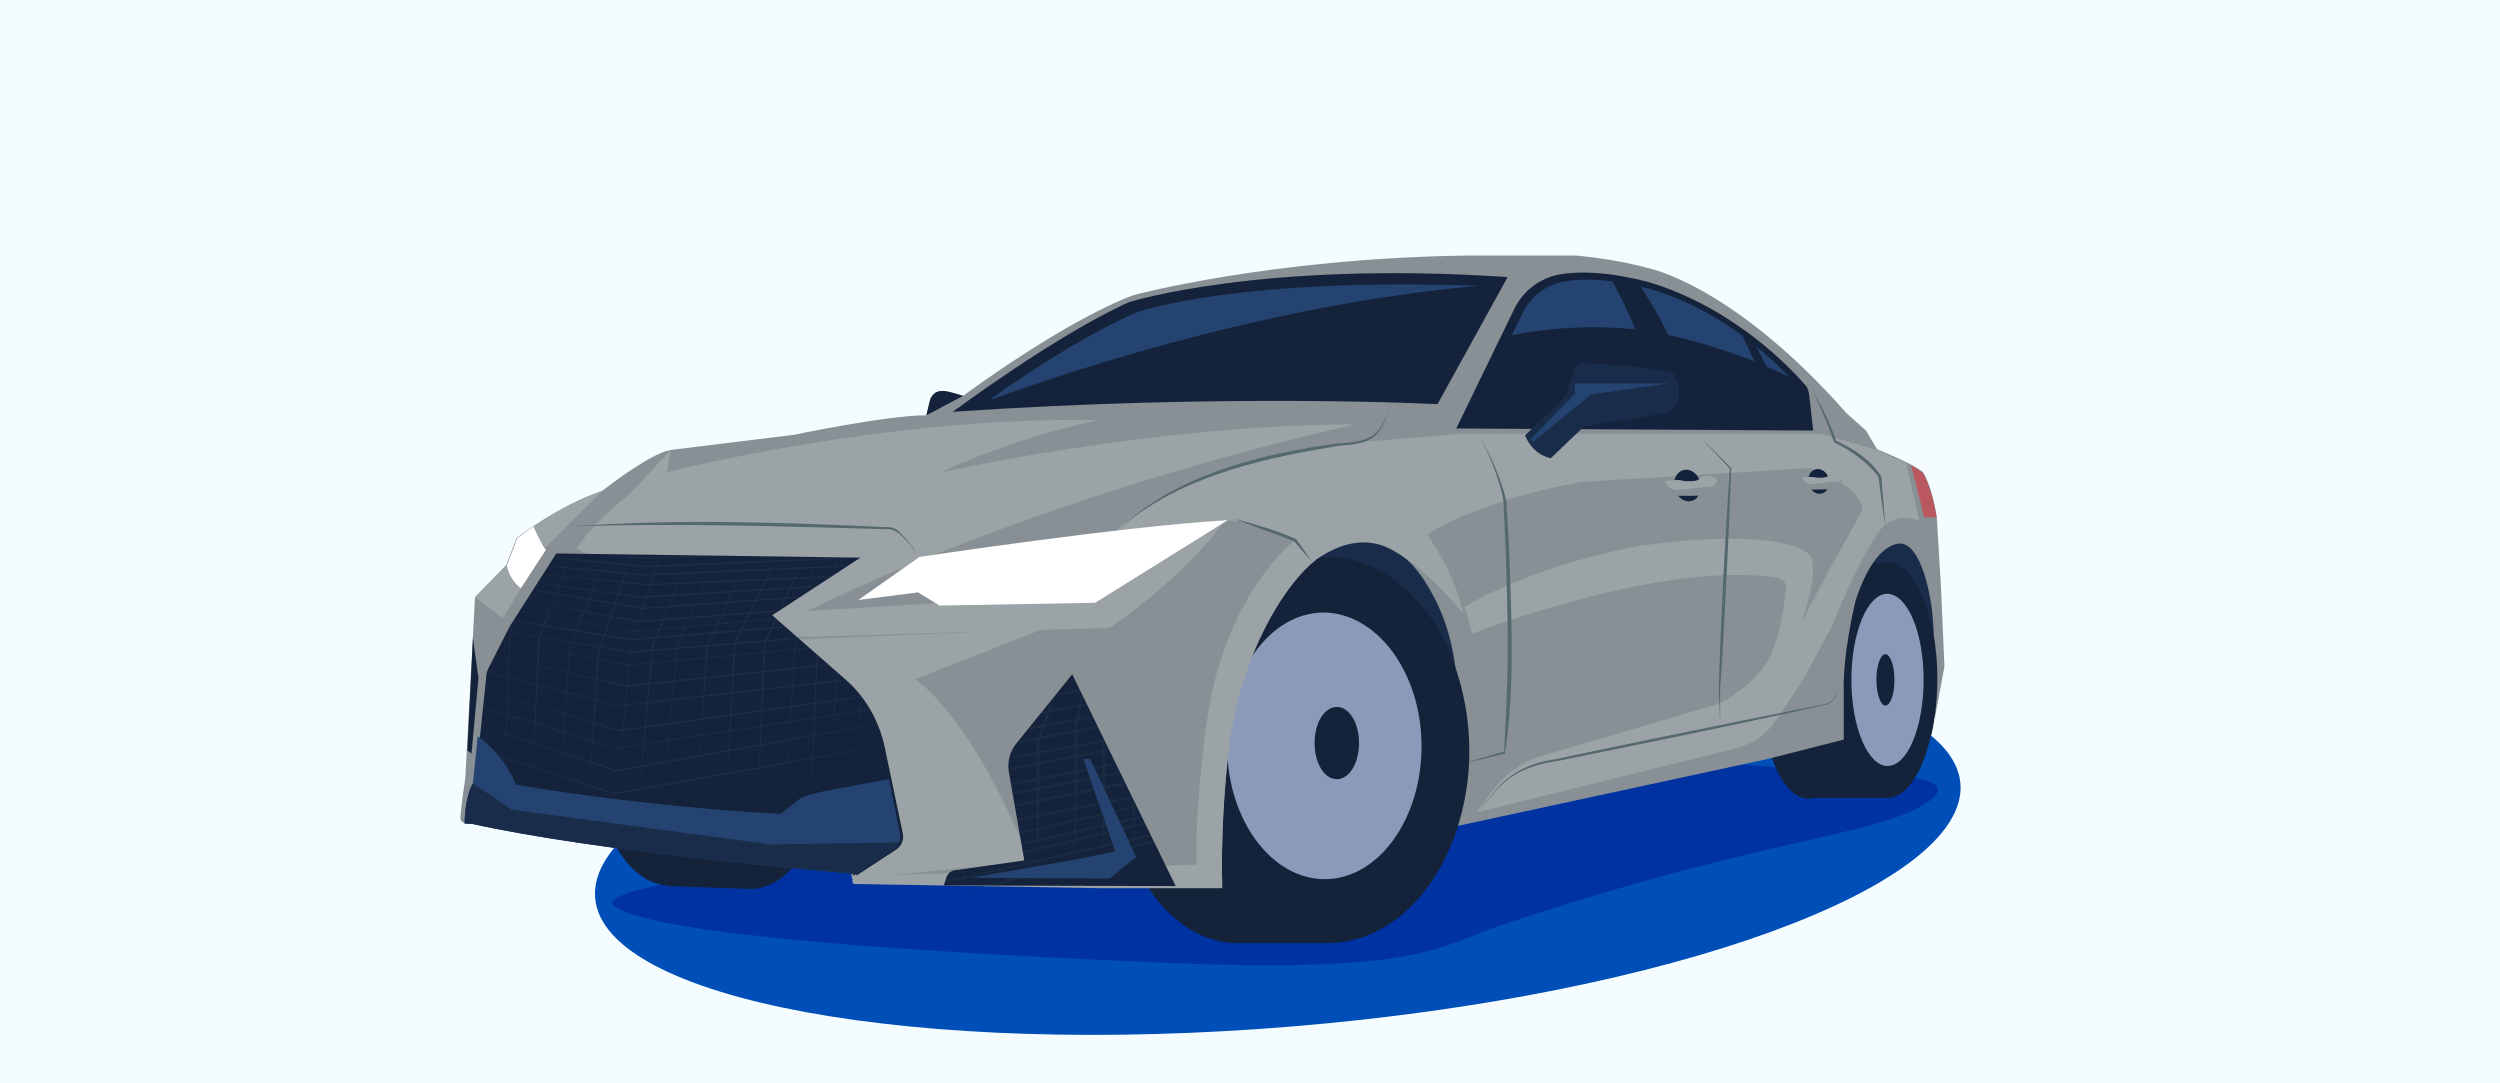 <?xml version="1.0" encoding="UTF-8"?> <svg xmlns="http://www.w3.org/2000/svg" width="360" height="156" viewBox="0 0 360 156" fill="none"><rect x="0" y="0" width="360" height="156" fill="#333333" stroke="none"/><g clip-path="url(#clip0_1_293)"><path d="M360 0H0V156H360V0Z" fill="#F5FCFF"></path><path d="M186.2 147.8C240.5 143.3 283.5 127.6 282.3 112.8C281 98.1 236 89.7 181.8 94.3C127.5 98.8 84.5 114.5 85.7 129.3C86.9 144 131.9 152.3 186.2 147.8Z" fill="#004EB7"></path><path d="M156 120.3C156 120.3 82.7 126.2 88.5 130.5C94.3 134.8 135.1 137.3 169.4 138.7C204.8 140.1 207.3 136.2 216 133.3C249.5 122 267.1 120.5 275 116.9C282.9 113.3 278.1 111.7 270.2 111.6C262.3 111.4 227.4 107.2 213.9 109.1C200.4 111 156 120.3 156 120.3Z" fill="#0032A1"></path><path d="M120.4 106.8C119.9 118.8 114.2 128.3 107.8 128C101.4 127.7 96.5 117.8 97.1 105.8C97.6 93.8 103.3 84.3 109.7 84.6C116.1 84.9 120.9 94.8 120.4 106.8Z" fill="#14233A"></path><path d="M108.7 106.3C108.2 118.3 102.5 127.8 96.1 127.5C89.7 127.2 84.8 117.3 85.4 105.3C85.9 93.3 91.6 83.8 98 84.1C104.4 84.4 109.2 94.3 108.7 106.3Z" fill="#14233A"></path><path d="M96.1 127.6L107.8 128L109.7 84.6L98 84.1L96.1 127.6Z" fill="#14233A"></path><path d="M183.4 85.6L207.3 105H230.7L257.7 98.6L275.2 108.7L279.4 95.7V86.8L278 77.5L267.1 75.8H206.1L189.9 74.6L183.4 85.6Z" fill="#192D4B"></path><path d="M253.5 99L267.4 98C267.4 107.4 264.3 115 260.4 115C256.6 115 253.4 107.4 253.4 98C253.4 88.6 256.5 81 260.4 81C264.2 81 267.4 88.6 267.4 98" fill="#14233A"></path><path d="M272.1 81H260.5V114.9H272.1V81Z" fill="#14233A"></path><path d="M278.9 97.9C278.9 107.3 275.7 114.9 271.8 114.9C267.9 114.9 264.7 107.3 264.7 97.9C264.7 88.5 267.9 80.9 271.8 80.9C275.8 81 278.9 88.6 278.9 97.9Z" fill="#14233A"></path><path d="M277 97.9C277 104.7 274.7 110.3 271.8 110.3C269 110.3 266.6 104.8 266.6 97.9C266.6 91.1 268.9 85.5 271.8 85.5C274.7 85.6 277 91.1 277 97.9Z" fill="#8C9ABA"></path><path d="M272.8 97.9C272.8 100 272.2 101.6 271.5 101.6C270.8 101.6 270.2 99.9 270.2 97.9C270.2 95.8 270.8 94.2 271.5 94.2C272.2 94.2 272.8 95.9 272.8 97.9Z" fill="#14233A"></path><path d="M196.3 108C196.3 123.3 188.2 135.8 178.1 135.8C168.1 135.8 159.9 123.4 159.9 108C159.9 92.6 168 80.2 178.1 80.2C188.1 80.3 196.3 92.7 196.3 108Z" fill="#14233A"></path><path d="M191.3 80.3H178.1V135.8H191.3V80.3Z" fill="#14233A"></path><path d="M211.6 108C211.6 109.5 211.5 111 211.3 112.4C209.8 125.7 201.4 135.8 191.2 135.8C180 135.8 170.9 123.4 170.9 108C170.9 92.6 180 80.2 191.2 80.2C197.3 80.2 202.7 83.9 206.5 89.6C209.7 94.6 211.6 101 211.6 108Z" fill="#14233A"></path><path d="M204.7 107.2C204.8 117.8 198.6 126.5 190.9 126.6C183.2 126.7 176.8 118.2 176.7 107.6C176.6 97 182.8 88.3 190.5 88.2C198.2 88.2 204.6 96.7 204.7 107.2Z" fill="#8C9ABA"></path><path d="M195.7 107C195.7 109.9 194.3 112.2 192.5 112.2C190.7 112.2 189.3 109.9 189.3 107C189.3 104.1 190.7 101.8 192.5 101.8C194.3 101.8 195.7 104.1 195.7 107Z" fill="#14233A"></path><path d="M66.6 114.8L67 112.1L68.4 86L72.9 81.4L74.4 77.5C74.4 77.5 80.4 72.8 86.7 70.7C86.7 70.7 93.4 65.4 96.5 64.8L114.4 62.6C114.4 62.6 127.7 59.8 133.4 59.8L133.9 57.7C134 57.2 134.4 56.7 134.8 56.5C135.6 56.1 136.4 56.3 138.7 57C138.7 57 152.9 46.4 163.2 42.5C163.2 42.5 182.8 37.2 211.2 36.8H227C227 36.8 232.7 37.3 237.3 38.6C237.3 38.6 249.5 40.9 265.9 59.5L268.7 62L270.3 64.7C270.3 64.7 275.4 66.7 276.9 68C276.9 68 278.2 69.8 278.9 74.5L279.5 84.5L280 96L278.6 103.5C278.6 103.5 278.9 94.2 278.2 87.8C278.2 87.8 277.2 79.1 274 78.3C274 78.3 270.2 77.3 267.2 86.5C267.2 86.5 265.3 94.2 265.5 99.8V106.5L254.5 109.3L208.2 119.3C208.2 119.3 210.9 110.3 209.7 97.2C209.3 93.2 208.3 89.3 206.4 85.8C203.5 80.2 198.1 74.5 189.3 80.6C189.3 80.6 185.4 83.4 181.6 91.4C179 96.9 177.4 102.9 176.8 109C176.3 113.8 175.8 120.8 176 127.7H158.5L123.1 127.1C122.9 127.1 122.7 126.9 122.8 126.7L123 126C123 125.9 122.9 125.7 122.8 125.7C119.3 125.4 86.3 122.6 67.9 118.5H67C66.6 118.5 66.3 118.2 66.3 117.8V117.6C66.4 116.8 66.5 115.8 66.6 114.8Z" fill="#889095"></path><path d="M278.9 74.6C278.1 70 276.9 68.1 276.9 68.1C276.5 67.8 275.9 67.4 275.2 67L277.1 74.5H278.9V74.6Z" fill="#BB575E"></path><path d="M133.4 59.8L133.9 57.7C134 57.2 134.4 56.7 134.8 56.5C135.6 56.1 136.4 56.3 138.7 57L133.4 59.8Z" fill="#14233B"></path><path d="M206.8 79C210.2 84.6 210.7 88.4 210.7 88.4C204.9 81.2 200.1 79 200.1 79C197.5 77.7 193.9 77.5 189.5 80.6L189.3 80.8C189.3 80.8 185.4 83.6 181.6 91.6C179 97.1 177.4 103.1 176.8 109.2C176.3 114 175.8 121 176 127.9H158.5L123.1 127.3C122.9 127.3 122.5 127.1 123 126.2L172.3 124.5C172.1 114.6 173.9 103.1 173.9 103.1C176.6 85.5 186.3 77.9 186.3 77.9L187.2 77C187.2 77 194.2 69.1 202 74.4L205.5 76.9L206.8 79Z" fill="#9CA3A7"></path><path d="M67.3 108.1L68.1 91.9L68.9 97.6L67.9 108.5L67.3 108.1Z" fill="#14233B"></path><path d="M68.4 86L72.9 81.4L74.4 77.5C74.4 77.5 80.4 72.8 86.7 70.7L78.7 78.7L72.4 89L68.4 86Z" fill="#9CA3A7"></path><path d="M73 81.4L74.5 77.5C74.5 77.5 75.4 76.8 76.8 75.8C76.8 75.8 78 78.5 78.6 79.2L75 84.7C75 84.7 73.3 83.5 73 81.4Z" fill="white"></path><path d="M137.2 59.3C137.2 59.3 152.1 48.2 162.6 43.5C162.6 43.5 181.6 37.5 217.1 39.9L207 58.2C207 58.2 176.8 56.6 137.2 59.3Z" fill="#14233B"></path><path d="M142.6 57.5C142.6 57.5 154.4 48.9 163.9 44.9C163.9 44.9 178.5 39.8 213.8 41.2L205.2 56.4C205.3 56.5 178.8 55.2 142.6 57.5Z" fill="#254370"></path><path d="M209.7 61.7L261.1 62L260.5 56.7C260.4 56.3 260.3 55.8 260 55.5C258.1 53.3 250.2 44.7 238 40.8C238 40.8 230.6 38.5 224.7 39.5C221.8 40 219.4 41.8 218.1 44.4L209.7 61.7Z" fill="#14233B"></path><path d="M211.6 60.7L259.5 61L258.9 56.2C258.8 55.8 258.7 55.4 258.4 55.1C256.6 53.1 249.3 45.2 237.9 41.7C237.9 41.7 231 39.6 225.5 40.5C222.8 40.9 220.5 42.6 219.3 45L211.6 60.7Z" fill="#254370"></path><path d="M83 79C86.1 74.5 90.6 71.2 90.6 71.2L96.6 64.8L96 68C96 68 127.6 59.9 158.1 60.5C158.1 60.5 146.6 62.8 135.3 68.1C135.3 68.1 165.1 61.2 195.3 61.1C195.3 61.1 153.9 69.7 116.2 88L155.6 85.6L176.3 75C176.3 75 171.5 82.3 159.8 90.4L116.5 91.7H108.3L83 79Z" fill="#9CA3A7"></path><path d="M254.8 94.7C253.2 97.7 249.7 100.4 247 101.5L222.2 108.8C219.3 109.6 216.8 111.4 215 113.8L212.6 117L249.8 107.8C252.3 107.2 254.5 105.7 255.9 103.5L259.5 98.1C260.3 96.7 263.7 90.5 264.3 89C265.5 86 268.1 80 270.6 76.5C271.4 75.4 272.6 74.7 273.9 74.6C274.4 74.6 276 74.7 276.4 75L274.5 66.7L270.2 64.8L262.4 62.5H209.7L196.6 63.6C196.6 63.6 172.9 65.1 161.1 76.1C149.3 87.1 159.1 78 159.1 78C159.1 78 171 74.7 178.4 75L186.5 77.8C186.5 77.8 194.2 69.3 201.9 74.6L205.4 77.1C205.4 77.1 211.6 72.4 227.6 69.4L260.6 67.4C260.6 67.4 268 69.7 268.2 73.5C268.2 73.5 262.6 83.3 259.3 89.9C259.3 89.9 262.2 82.3 260.6 79.9C260.6 79.9 257.5 75.7 236.2 78.6C236.2 78.6 222 80.9 210.9 87.4C210.9 87.4 211.6 89 211.9 91.3C211.9 91.3 239 80.6 256 83.2C256.7 83.3 257.3 84 257.2 84.7C257 86.9 256.3 91.8 254.8 94.7Z" fill="#9CA3A7"></path><path d="M161.2 76.1C169.4 68.5 180.7 65.6 191.5 64C194.1 63.6 197.3 64 198.9 61.4C199.4 60.6 199.7 59.8 199.9 58.9C199.6 60.7 198.7 62.6 197 63.4C195.3 64.2 193.4 64 191.6 64.4C180.8 66.2 169.6 68.9 161.2 76.1Z" fill="#54686E"></path><path d="M177.8 74.7C180.8 75.5 183.8 76.4 186.6 77.6C187.5 78.7 188.2 79.9 189 81C188.2 80.1 186.9 78.6 186.4 78C183.6 76.8 180.6 75.9 177.8 74.7Z" fill="#54686E"></path><path d="M82.5 75.8C97.4 74.7 112.5 75.2 127.4 75.9C127.9 75.9 128.5 75.9 129 76.2C129.5 76.5 129.8 76.9 130.2 77.3C130.9 78.1 131.6 78.9 132 79.9C131.5 78.9 130.8 78.1 130.1 77.4C129.3 76.6 128.6 76.1 127.4 76.2C112.5 75.8 97.4 75.3 82.5 75.8Z" fill="#54686E"></path><path d="M212.9 62.5C214.6 65.5 216.1 68.7 216.9 72.1C217.1 75.1 217.3 78.2 217.4 81.2C217.7 90.3 218.1 99.6 216.7 108.5L210.2 110.1L216.6 108.2C216.9 102.8 217.2 96.1 217.1 90.2C217 84.2 216.8 78.1 216.5 72.1C215.9 68.9 214.5 65.5 212.9 62.5Z" fill="#54686E"></path><path d="M244.7 62.8L249.3 67.4V67.5C248.9 77.8 248.4 89 247.7 99.3V104.1C247.7 104.1 247.5 99.3 247.5 99.2C247.8 88.9 248.4 77.7 249.1 67.4V67.5L244.7 62.8Z" fill="#54686E"></path><path d="M265 98.9L264.2 100.5C263.9 101 263.4 101.4 262.8 101.5L259.3 102.3L252.3 103.8C245.3 105.3 231.2 108.2 224.2 109.6C220.6 110.1 217.2 111.4 215 114.4L212.6 117.1L214.9 114.4C217.1 111.3 220.5 109.8 224.1 109.3C231.1 107.8 245.2 104.9 252.2 103.5L259.2 102.1L262.7 101.4C263.3 101.3 263.8 101 264.1 100.5L265 98.9Z" fill="#54686E"></path><path d="M261.1 56.4C262.4 58.7 263.6 61 264.4 63.5L264.3 63.4C266.9 64.6 269.4 66.2 270.9 68.6C271.1 71 271.3 73.4 271.5 75.8C271.1 73.4 270.8 71.1 270.5 68.7C269.2 66.8 266.5 64.8 264.1 63.7C263.3 61.2 262.2 58.8 261.1 56.4Z" fill="#54686E"></path><path d="M233.9 43.8C233.9 43.8 239.5 56.3 240.9 61.4H246C246 61.4 241 47.9 235.6 40.3L231.9 39.9L233.9 43.8Z" fill="#14233B"></path><path d="M250.6 47.7L257.1 61.4H258.8L252.4 48.9L250.6 47.7Z" fill="#14233B"></path><path d="M163.6 123.4L159.8 126.5L139.8 126.4L155.8 123.6L160.6 122.6L163.6 123.4Z" fill="#A9258E"></path><path d="M148.3 124C148.3 124 141 104.7 131.8 97.8L150.1 90.6L102.8 92.6L120.8 112.1L122.7 126.6L148.3 124Z" fill="#9CA3A7"></path><path d="M123.6 86.4L132.4 80.2C132.4 80.2 161.4 75.8 176.8 74.9L157.7 86.8L135.3 87.2L132.2 85.3L123.6 86.4Z" fill="white"></path><path d="M141.3 58.1C141.3 58.1 177.9 43.8 214.9 41L208.2 53.9L206.6 57.1L197.5 56.8L146.8 58.2H141.3V58.1Z" fill="#14233B"></path><path d="M210.8 61.4L217.1 48.4C217.1 48.4 227.9 45.8 239.2 48C239.2 48 250.1 50.1 259.2 55.1L260.1 57L260.6 59.7V61.5L238.4 61.2H212.3H210.8V61.4Z" fill="#14233B"></path><path d="M219.6 62.7L225.6 56.9L226.6 53.3C226.8 52.7 227.3 52.3 228 52.3C230.9 52.4 237.7 52.8 240.9 53.7C240.9 53.7 243.2 57.2 240.4 59.4L228.1 61.4L223.3 66C223.2 65.9 220.9 65.7 219.6 62.7Z" fill="#192D4B"></path><path d="M220.4 63.3L226.8 56.7V55.2H240.4L229.1 56.8L220.8 63.6L220.4 63.3Z" fill="#254370"></path><path d="M67.3 118.6H68.2C86.6 122.7 119.6 125.5 123.1 125.8C123.3 125.8 123.4 126 123.3 126.1L129.1 122.3C129.8 121.8 130.2 120.9 130 120L127.4 107.6C126.6 103.8 124.6 100.3 121.7 97.8L111.2 88.6L123.9 80.3L80.1 79.7L73.4 90.2L70.5 95.9C70.2 96.4 70 97 70 97.7L68.4 112.9C68.4 112.8 67.3 114.3 67.3 118.6Z" fill="#14233B"></path><mask id="mask0_1_293" style="mask-type:luminance" maskUnits="userSpaceOnUse" x="67" y="79" width="64" height="48"><path d="M67.3 118.6H68.2C86.6 122.7 119.6 125.5 123.1 125.8C123.3 125.8 123.4 126 123.3 126.1L129.1 122.3C129.8 121.8 130.2 120.9 130 120L127.4 107.6C126.6 103.8 124.6 100.3 121.7 97.8L111.2 88.6L123.9 80.3L80.1 79.7L73.4 90.2L70.5 95.9C70.2 96.4 70 97 70 97.7L68.4 112.9C68.4 112.8 67.3 114.3 67.3 118.6Z" fill="white"></path></mask><g mask="url(#mask0_1_293)"><g opacity="0.12"><path d="M56.3 77.2L92.7 80.3C112.2 79.4 140.1 78.4 159.9 77.7C140 78.5 112.3 79.8 92.7 80.5C92.7 80.4 56.3 77.2 56.3 77.2Z" fill="#637F93"></path><path d="M56.4 79.3L92.6 82.7C111.7 81.8 139.1 80.7 158.5 79.9C139 80.8 111.8 82.1 92.6 82.9L56.4 79.3Z" fill="#637F93"></path><path d="M57.1 78.1L93.3 81.5C112.4 80.6 139.8 79.5 159.2 78.7C139.7 79.6 112.5 80.9 93.3 81.7L57.1 78.1Z" fill="#637F93"></path><path d="M57.1 80.7L93.3 84.1C112.4 83.2 139.8 82.1 159.2 81.3C139.7 82.2 112.5 83.5 93.3 84.3C93.3 84.2 57.1 80.7 57.1 80.7Z" fill="#637F93"></path><path d="M56.4 81.6C56.4 81.6 92.7 87.5 92.6 87.5C109.2 86.3 142.6 84 159.2 82.9C142.6 84.1 109.2 86.5 92.7 87.7C92.6 87.7 56.4 81.6 56.4 81.6Z" fill="#637F93"></path><path d="M56.6 81.1C56.6 81.1 92.3 85.9 92.2 85.9C108.3 84.9 140.8 83 156.9 82.1C140.8 83.1 108.3 85.1 92.2 86.1C92.2 86 56.6 81.1 56.6 81.1Z" fill="#637F93"></path><path d="M55.7 82.9L92 89.4C112.1 87.8 132.4 86.5 152.6 85C132.4 86.5 112.2 88.1 92 89.6C92 89.5 55.7 82.9 55.7 82.9Z" fill="#637F93"></path><path d="M55.1 84.4L91.4 90.9C112.5 88.9 133.9 87.1 155.1 85.1C133.9 87.1 112.7 89.1 91.4 91C91.3 91 55.1 84.4 55.1 84.4Z" fill="#637F93"></path><path d="M54.7 86.2L90.8 92C112 90.2 133.4 88.6 154.7 86.9C133.4 88.6 112.1 90.5 90.8 92.2C90.7 92.2 54.7 86.2 54.7 86.2Z" fill="#637F93"></path><path d="M54.7 88L90.8 93.8C112 92 133.4 90.4 154.7 88.7C133.4 90.4 112.1 92.3 90.8 94C90.7 93.9 54.7 88 54.7 88Z" fill="#637F93"></path><path d="M53.8 89.1L90.6 95.7C111.5 93.7 132.7 91.8 153.7 89.8C132.6 91.8 111.6 93.9 90.5 95.8C90.6 95.8 53.8 89.1 53.8 89.1Z" fill="#637F93"></path><path d="M53.3 90.1C53.3 90.1 90.3 98.8 90.2 98.7C107.8 96.8 133.2 94.2 151 92.4C133 94.3 107.9 97.1 90.2 98.9C90.3 98.9 53.4 90.1 53.3 90.1Z" fill="#637F93"></path><path d="M52.6 92.2C52.6 92.2 89.2 101.6 89.1 101.6C106.6 99.5 131.7 96.7 149.4 94.7C131.6 96.8 106.7 99.8 89.1 101.7C89 101.8 52.6 92.2 52.6 92.2Z" fill="#637F93"></path><path d="M52.6 94.3C52.6 94.3 89.3 105.2 89.2 105.1C106 102.7 130.2 99.4 147.2 97.1C130 99.5 106.1 103 89.2 105.3C89.2 105.3 52.7 94.3 52.6 94.3Z" fill="#637F93"></path><path d="M52.2 96.4C52.2 96.4 88.8 107.7 88.7 107.7C104.6 105.2 129.6 101.5 145.7 99.1C129.5 101.6 104.7 105.4 88.7 107.8C88.7 107.9 52.2 96.5 52.2 96.4Z" fill="#637F93"></path><path d="M51.8 98.8L88.8 110.9C107.3 107.5 126.1 104.3 144.7 101C126 104.3 107.4 107.8 88.7 111.1C88.7 111 51.8 98.8 51.8 98.8Z" fill="#637F93"></path><path d="M51.5 102.1L88.5 114.2C107 110.8 125.8 107.6 144.4 104.3C125.7 107.6 107.1 111.1 88.4 114.4C88.4 114.3 51.5 102.1 51.5 102.1Z" fill="#637F93"></path><path d="M68.5 77.6C67.1 81.2 65.5 84.9 64.1 88.4C63.6 92.7 63 98.7 62.5 102.9C62.9 98.7 63.5 92.7 63.9 88.4C65.4 84.8 66.9 81.1 68.5 77.6Z" fill="#637F93"></path><path d="M71.9 77.9C70.3 81.8 68.6 85.9 67.1 89.7C66.7 93.9 66.2 99.9 65.8 104.1C66.1 99.9 66.6 93.9 66.9 89.7C68.5 85.8 70.2 81.8 71.9 77.9Z" fill="#637F93"></path><path d="M74.5 77.4C72.9 81.7 71.1 86.2 69.5 90.4C69.1 94.8 68.6 101 68.1 105.4C68.4 101.1 68.9 94.8 69.3 90.4C71.1 86 72.8 81.7 74.5 77.4Z" fill="#637F93"></path><path d="M78.1 77.5C76.6 82 75 86.7 73.5 91.1C73.3 96.9 73 105.1 72.7 110.9C72.8 105.2 73.2 96.9 73.4 91.1C74.9 86.6 76.5 82.1 78.1 77.5Z" fill="#637F93"></path><path d="M82.7 78.5C81.1 83 79.3 87.5 77.7 92C77.4 98.9 77 106.1 76.6 113.1C76.9 106 77.2 99 77.5 91.9C79.3 87.5 80.9 83 82.7 78.5Z" fill="#637F93"></path><path d="M88.2 78.2C86.2 83.2 84.1 88.4 82.1 93.2C81.7 98.4 81 108.8 80.6 114C80.9 108.8 81.6 98.4 82 93.2C84 88.2 86 83.2 88.2 78.2Z" fill="#637F93"></path><path d="M91.7 77.8C90 83.2 88.1 88.6 86.3 94C85.8 100.5 85.4 107.3 84.8 113.9C85.2 107.2 85.7 100.6 86.1 93.9C87.9 88.6 89.8 83.2 91.7 77.8Z" fill="#637F93"></path><path d="M96.1 77.1C94.4 82.5 92.6 87.8 90.9 93.2C90.2 100.2 89.6 107.4 88.9 114.4C89.5 107.3 90.1 100.2 90.8 93.2C92.5 87.8 94.2 82.4 96.1 77.1Z" fill="#637F93"></path><path d="M100.3 77.5C98.3 82.7 96.2 87.9 94.1 93C93.4 100.1 92.8 107.5 92 114.6C92.6 107.4 93.3 100.1 93.9 92.9C96.1 87.9 98.2 82.7 100.3 77.5Z" fill="#637F93"></path><path d="M104.3 77.4C102.1 82.6 99.8 87.8 97.6 93C96.9 100.2 96.2 107.8 95.5 115.2C96.1 107.8 96.8 100.4 97.5 92.9C99.8 87.7 102 82.5 104.3 77.4Z" fill="#637F93"></path><path d="M108.8 77.9C106.6 83 104.2 88.2 101.9 93.3C101.4 100.4 100.9 107.9 100.4 115.1C100.8 107.8 101.3 100.5 101.7 93.3C104.1 88.2 106.4 83 108.8 77.9Z" fill="#637F93"></path><path d="M113.1 77.9C110.8 82.8 108.3 87.8 105.9 92.7C105.5 100.1 105 108 104.5 115.5C104.9 107.9 105.3 100.2 105.7 92.6C108.2 87.7 110.6 82.8 113.1 77.9Z" fill="#637F93"></path><path d="M116.8 78.2C114.7 83 112.4 87.8 110.2 92.6C109.9 100.2 109.5 108.2 109.1 116C109.4 108.2 109.7 100.3 110 92.5C112.3 87.7 114.5 82.9 116.8 78.2Z" fill="#637F93"></path><path d="M118.5 76.8C117.2 81.8 115.9 86.7 114.6 91.7C114.1 100 113.6 108.5 113.1 116.8C113.5 108.4 114 100 114.5 91.6C115.8 86.7 117.1 81.7 118.5 76.8Z" fill="#637F93"></path><path d="M121.8 76.3C120.5 81.3 119.2 86.2 117.9 91.2C117.5 99.3 117.2 107.7 116.8 115.9C117 107.6 117.4 99.4 117.7 91.1C119 86.2 120.3 81.2 121.8 76.3Z" fill="#637F93"></path><path d="M125 77.3C123.9 81.6 122.2 87.8 121.1 92.2C120.7 96.7 120.3 101.3 119.8 105.8C120.1 101.2 120.6 96.7 121 92.1C122.1 87.8 123.8 81.6 125 77.3Z" fill="#637F93"></path><path d="M128.8 76.8C127.7 81.1 126 87.3 124.9 91.7C124.5 96.2 124.1 100.8 123.6 105.3C123.9 100.7 124.4 96.2 124.8 91.6C125.9 87.3 127.6 81.1 128.8 76.8Z" fill="#637F93"></path><path d="M131.9 76.7C130.8 81 129.1 87.2 128 91.6C127.6 96.1 127.2 100.7 126.7 105.2C127 100.6 127.5 96.1 127.9 91.5C129 87.2 130.7 81 131.9 76.7Z" fill="#637F93"></path></g></g><path d="M137.7 125.3L147.5 123.9L145.3 111.3C145 109.8 145.4 108.2 146.4 107L154.4 97.1L169.3 127.6L135.9 127.5L136.2 126.6C136.4 125.8 137 125.3 137.7 125.3Z" fill="#14233B"></path><mask id="mask1_1_293" style="mask-type:luminance" maskUnits="userSpaceOnUse" x="135" y="97" width="35" height="31"><path d="M137.7 125.3L147.5 123.9L145.3 111.3C145 109.8 145.4 108.2 146.4 107L154.4 97.1L169.3 127.6L135.9 127.5L136.2 126.6C136.4 125.8 137 125.3 137.7 125.3Z" fill="white"></path></mask><g mask="url(#mask1_1_293)"><g opacity="0.19"><g opacity="0.45"><path d="M78.8 98.6C90.6 98.9 114.1 99.6 125.9 100C152.2 96 181.4 91.8 208 88C181.4 92.1 152.5 96.4 125.9 100.3C114.2 99.9 90.5 99.1 78.8 98.6Z" fill="#637F93"></path><path d="M79 100.4C90.7 101.4 114.3 103.5 126 104.6C151.8 99.9 180.5 94.8 206.5 90.2C180.4 95 152 100.3 126 104.9C114.3 103.8 90.7 101.6 79 100.4Z" fill="#637F93"></path><path d="M78.1 104.7C89.8 105.7 113.4 107.8 125.1 108.9C150.9 104.2 179.6 99.1 205.6 94.5C179.5 99.3 151.1 104.6 125.1 109.2C113.3 108.1 89.7 105.9 78.1 104.7Z" fill="#637F93"></path><path d="M77.2 108.6C88.9 109.6 112.5 111.7 124.2 112.8C150 108.1 178.7 103 204.7 98.4C178.6 103.2 150.2 108.5 124.2 113.1C112.5 111.9 88.9 109.7 77.2 108.6Z" fill="#637F93"></path><path d="M76.8 109.9C88.7 111.6 113.1 115 124.8 116.8C149.7 111.9 176.8 106.7 201.7 102C176.9 107 149.8 112.3 124.9 117.1C112.9 115.3 88.8 111.7 76.8 109.9Z" fill="#637F93"></path><path d="M77.3 107.6C89.2 109.3 113.6 112.7 125.3 114.5C150.2 109.6 177.3 104.4 202.2 99.7C177.4 104.7 150.3 110 125.4 114.8C113.4 113 89.3 109.4 77.3 107.6Z" fill="#637F93"></path><path d="M76.7 104.1C88.6 105.8 113 109.2 124.7 111C149.6 106.1 176.7 100.9 201.6 96.2C176.8 101.2 149.7 106.5 124.8 111.3C112.7 109.5 88.6 105.9 76.7 104.1Z" fill="#637F93"></path><path d="M76.2 100.6C88.1 102.3 112.5 105.7 124.2 107.5C149.1 102.6 176.2 97.4 201.1 92.7C176.3 97.7 149.2 103 124.3 107.8C112.3 106 88.2 102.4 76.2 100.6Z" fill="#637F93"></path><path d="M79.4 110.8C91.3 112.5 115.7 115.9 127.4 117.7C152.3 112.8 179.4 107.6 204.3 102.9C179.5 107.9 152.4 113.2 127.5 118C115.4 116.2 91.3 112.6 79.4 110.8Z" fill="#637F93"></path><path d="M79.8 114.6C91.7 116.3 116.1 119.7 127.8 121.5C152.7 116.6 179.8 111.4 204.7 106.7C179.9 111.7 152.8 117 127.9 121.8C115.9 120 91.8 116.4 79.8 114.6Z" fill="#637F93"></path><path d="M81.1 120C93.1 121.3 117.6 124 129.3 125.4C154 119.8 181 113.7 205.7 108.3C181.1 114 154.1 120.1 129.3 125.7C117.3 124.3 93.1 121.4 81.1 120Z" fill="#637F93"></path><path d="M81.9 122.8C93.9 124.1 118.4 126.8 130.1 128.2C154.8 122.6 181.8 116.5 206.5 111.1C181.9 116.8 154.9 122.9 130.1 128.5C118.2 127.1 94 124.3 81.9 122.8Z" fill="#637F93"></path><path d="M76 112.6C87.9 114.5 111.8 118.5 123.6 120.5C147.9 115.4 175.2 109.9 199.7 105.1C175.2 110.3 148.2 115.8 123.6 120.8C111.8 118.8 87.9 114.7 76 112.6Z" fill="#637F93"></path><path d="M76.4 115.3C88.3 117.7 112.3 122.5 124.3 125C147.6 119.6 173.8 113.6 197.3 108.4C185.2 111.3 173 114.1 160.8 116.9C151.7 119 133.4 123.2 124.3 125.3C112.3 122.8 88.3 117.8 76.4 115.3Z" fill="#637F93"></path><path d="M76.1 118.1C88 120.6 112 125.7 123.9 128.3C146.7 122.7 172.5 116.5 195.6 111.1C183.7 114.1 171.7 117 159.8 119.9C150.9 122.1 132.9 126.5 123.9 128.6C112 126 88 120.7 76.1 118.1Z" fill="#637F93"></path><path d="M75.8 121.1C87.9 123.9 112.2 129.5 124.3 132.3C140.8 127.7 160 122.7 176.9 118.1L194.5 113.5L177 118.3C159.9 122.9 141.3 128.1 124.3 132.6C112.1 129.8 87.8 124 75.8 121.1Z" fill="#637F93"></path><path d="M140.4 87.9C138.6 93.8 135.6 102.8 133.7 108.5C133.7 114.6 133.6 123.3 133.4 129.3C133.3 123.3 133.3 114.6 133.3 108.4C135.4 102.5 138.3 93.9 140.4 87.9Z" fill="#637F93"></path><path d="M146.1 88.2C144.2 94 141.1 102.9 139.1 108.5C139.1 114.6 139 123.3 138.8 129.3C138.7 123.3 138.7 114.6 138.7 108.4C140.9 102.5 143.9 94.1 146.1 88.2Z" fill="#637F93"></path><path d="M151.6 87.7C149.6 93.3 146.3 101.9 144.2 107.3C144.2 113.4 144.1 122.1 143.9 128.1C143.8 122.1 143.8 113.3 143.8 107.2C146.1 101.5 149.3 93.4 151.6 87.7Z" fill="#637F93"></path><path d="M156.4 87.6C154.6 93 151.6 101.4 149.7 106.7C149.7 112.3 149.6 120.3 149.4 125.8C149.3 120.3 149.3 112.3 149.3 106.7C151.3 101 154.2 93.1 156.4 87.6Z" fill="#637F93"></path><path d="M158.4 85.6C157.5 91.2 156.1 99.5 155.1 105C155.1 110.7 155 118.8 154.8 124.5C154.7 118.9 154.7 110.7 154.7 105C155.8 99.3 157.3 91.2 158.4 85.6Z" fill="#637F93"></path><path d="M162.5 84.6C161.6 90.2 160.2 98.5 159.2 104C159.2 109.7 159.1 117.9 158.9 123.5C158.8 117.9 158.8 109.7 158.8 104C159.8 98.3 161.3 90.2 162.5 84.6Z" fill="#637F93"></path><path d="M166.8 85.6C165.9 91.2 164.5 99.4 163.5 105C163.5 110.7 163.4 116.7 163.2 122.5C163.1 116.7 163.1 110.8 163.1 105C164.1 99.3 165.6 91.2 166.8 85.6Z" fill="#637F93"></path><path d="M171.6 84.5C170.7 90.1 169.3 98.3 168.3 103.9C168.3 109.6 168.2 115.6 168 121.4C167.9 115.6 167.9 109.7 167.9 103.9C168.9 98.2 170.4 90.1 171.6 84.5Z" fill="#637F93"></path></g></g></g><path d="M68.8 106L68.1 112.8C68.1 112.8 67 114.3 66.9 118.6H67.8C86.2 122.7 119.2 125.5 122.7 125.8C122.9 125.8 123 126 122.9 126.1L128.7 122.3C129.4 121.8 129.8 120.9 129.6 120L128 112.2L118.8 113.9C118.3 114 115.4 114.7 115.1 115.1L112.4 117.2C112.4 117.2 94.5 116.4 74.3 113C74.2 113 73.2 109.3 68.8 106Z" fill="#254370"></path><path d="M129.5 121.3C129.3 121.7 129.1 122 128.7 122.3L122.9 126.1C122.9 126 122.8 125.8 122.7 125.8C119.2 125.5 86.2 122.7 67.8 118.6H66.9C67 114.3 68.1 112.8 68.1 112.8L73.7 116.6L111 121.6L129.5 121.3Z" fill="#192D4B"></path><path d="M155.8 123.6L160.6 122.6L156 109.3H157L163.6 123.4L159.8 126.5L139.8 126.4L155.8 123.6Z" fill="#254370"></path><path d="M202.9 93.3L207.7 91.7C207.7 91.7 214.9 104.2 209.7 119.7L205.1 121.5L207.3 115.5L208.6 106L207.3 99.8L202.9 93.3Z" fill="#14233A"></path><path d="M277 91.8H278.5C278.5 91.8 279.8 98.4 278.1 105.9L277.4 104.5L277.8 98.1V93.8L277 91.8Z" fill="#14233A"></path><path d="M243.575 72.142C244.591 71.879 245.156 70.668 244.837 69.439C244.518 68.209 243.436 67.426 242.42 67.689C241.404 67.953 240.84 69.163 241.158 70.393C241.477 71.622 242.559 72.406 243.575 72.142Z" fill="#14233B"></path><path d="M240.3 69.2C239.3 69.3 238.8 69.8 238.9 70.2C239 70.6 238.4 71.4 241.9 71.4C244.9 71.4 247.1 71.5 247.3 70C247.4 68.9 247.1 68.8 246.6 68.7C246.1 68.6 245.4 68.5 245 68.9C244.6 69.3 244.4 69.4 242.9 69.4C242.5 69.3 241.6 69 240.3 69.2Z" fill="#889095"></path><path d="M247.2 69.4C247.2 68.8 246.9 68.7 246.5 68.6C246 68.5 245.3 68.4 244.9 68.8C244.5 69.2 244.3 69.3 242.8 69.3C242.5 69.3 241.7 69 240.3 69.2C240.1 69.2 239.9 69.3 239.7 69.4C239.9 69.6 240 69.8 240.2 70C241 70.7 241 70.6 242.2 70.5C243.4 70.4 243.8 70.3 245 70.2C246.2 69.9 246.5 70.5 247.2 69.4Z" fill="#9CA3A7"></path><path d="M262.35 71.062C263.152 70.854 263.6 69.905 263.351 68.943C263.101 67.98 262.249 67.369 261.447 67.577C260.645 67.785 260.197 68.733 260.447 69.696C260.696 70.658 261.548 71.269 262.35 71.062Z" fill="#14233B"></path><path d="M259.8 68.8C259.1 68.9 258.7 69.3 258.7 69.6C258.7 69.9 258.3 70.5 261 70.5C263.3 70.5 265 70.5 265.1 69.4C265.2 68.6 265 68.5 264.6 68.4C264.2 68.3 263.6 68.2 263.3 68.5C263 68.8 262.8 68.9 261.7 68.9C261.5 68.8 260.9 68.6 259.8 68.8Z" fill="#889095"></path><path d="M265.2 68.9C265.2 68.4 265 68.4 264.7 68.3C264.3 68.2 263.7 68.1 263.4 68.4C263.1 68.7 262.9 68.8 261.8 68.8C261.6 68.8 260.9 68.6 259.9 68.7C259.7 68.7 259.6 68.8 259.4 68.8C259.5 69 259.7 69.1 259.8 69.3C260.4 69.8 260.4 69.7 261.3 69.7C262.2 69.6 262.5 69.6 263.5 69.4C264.4 69.3 264.6 69.7 265.2 68.9Z" fill="#9CA3A7"></path></g><defs><clipPath id="clip0_1_293"><rect width="360" height="156" fill="white"></rect></clipPath></defs></svg> 